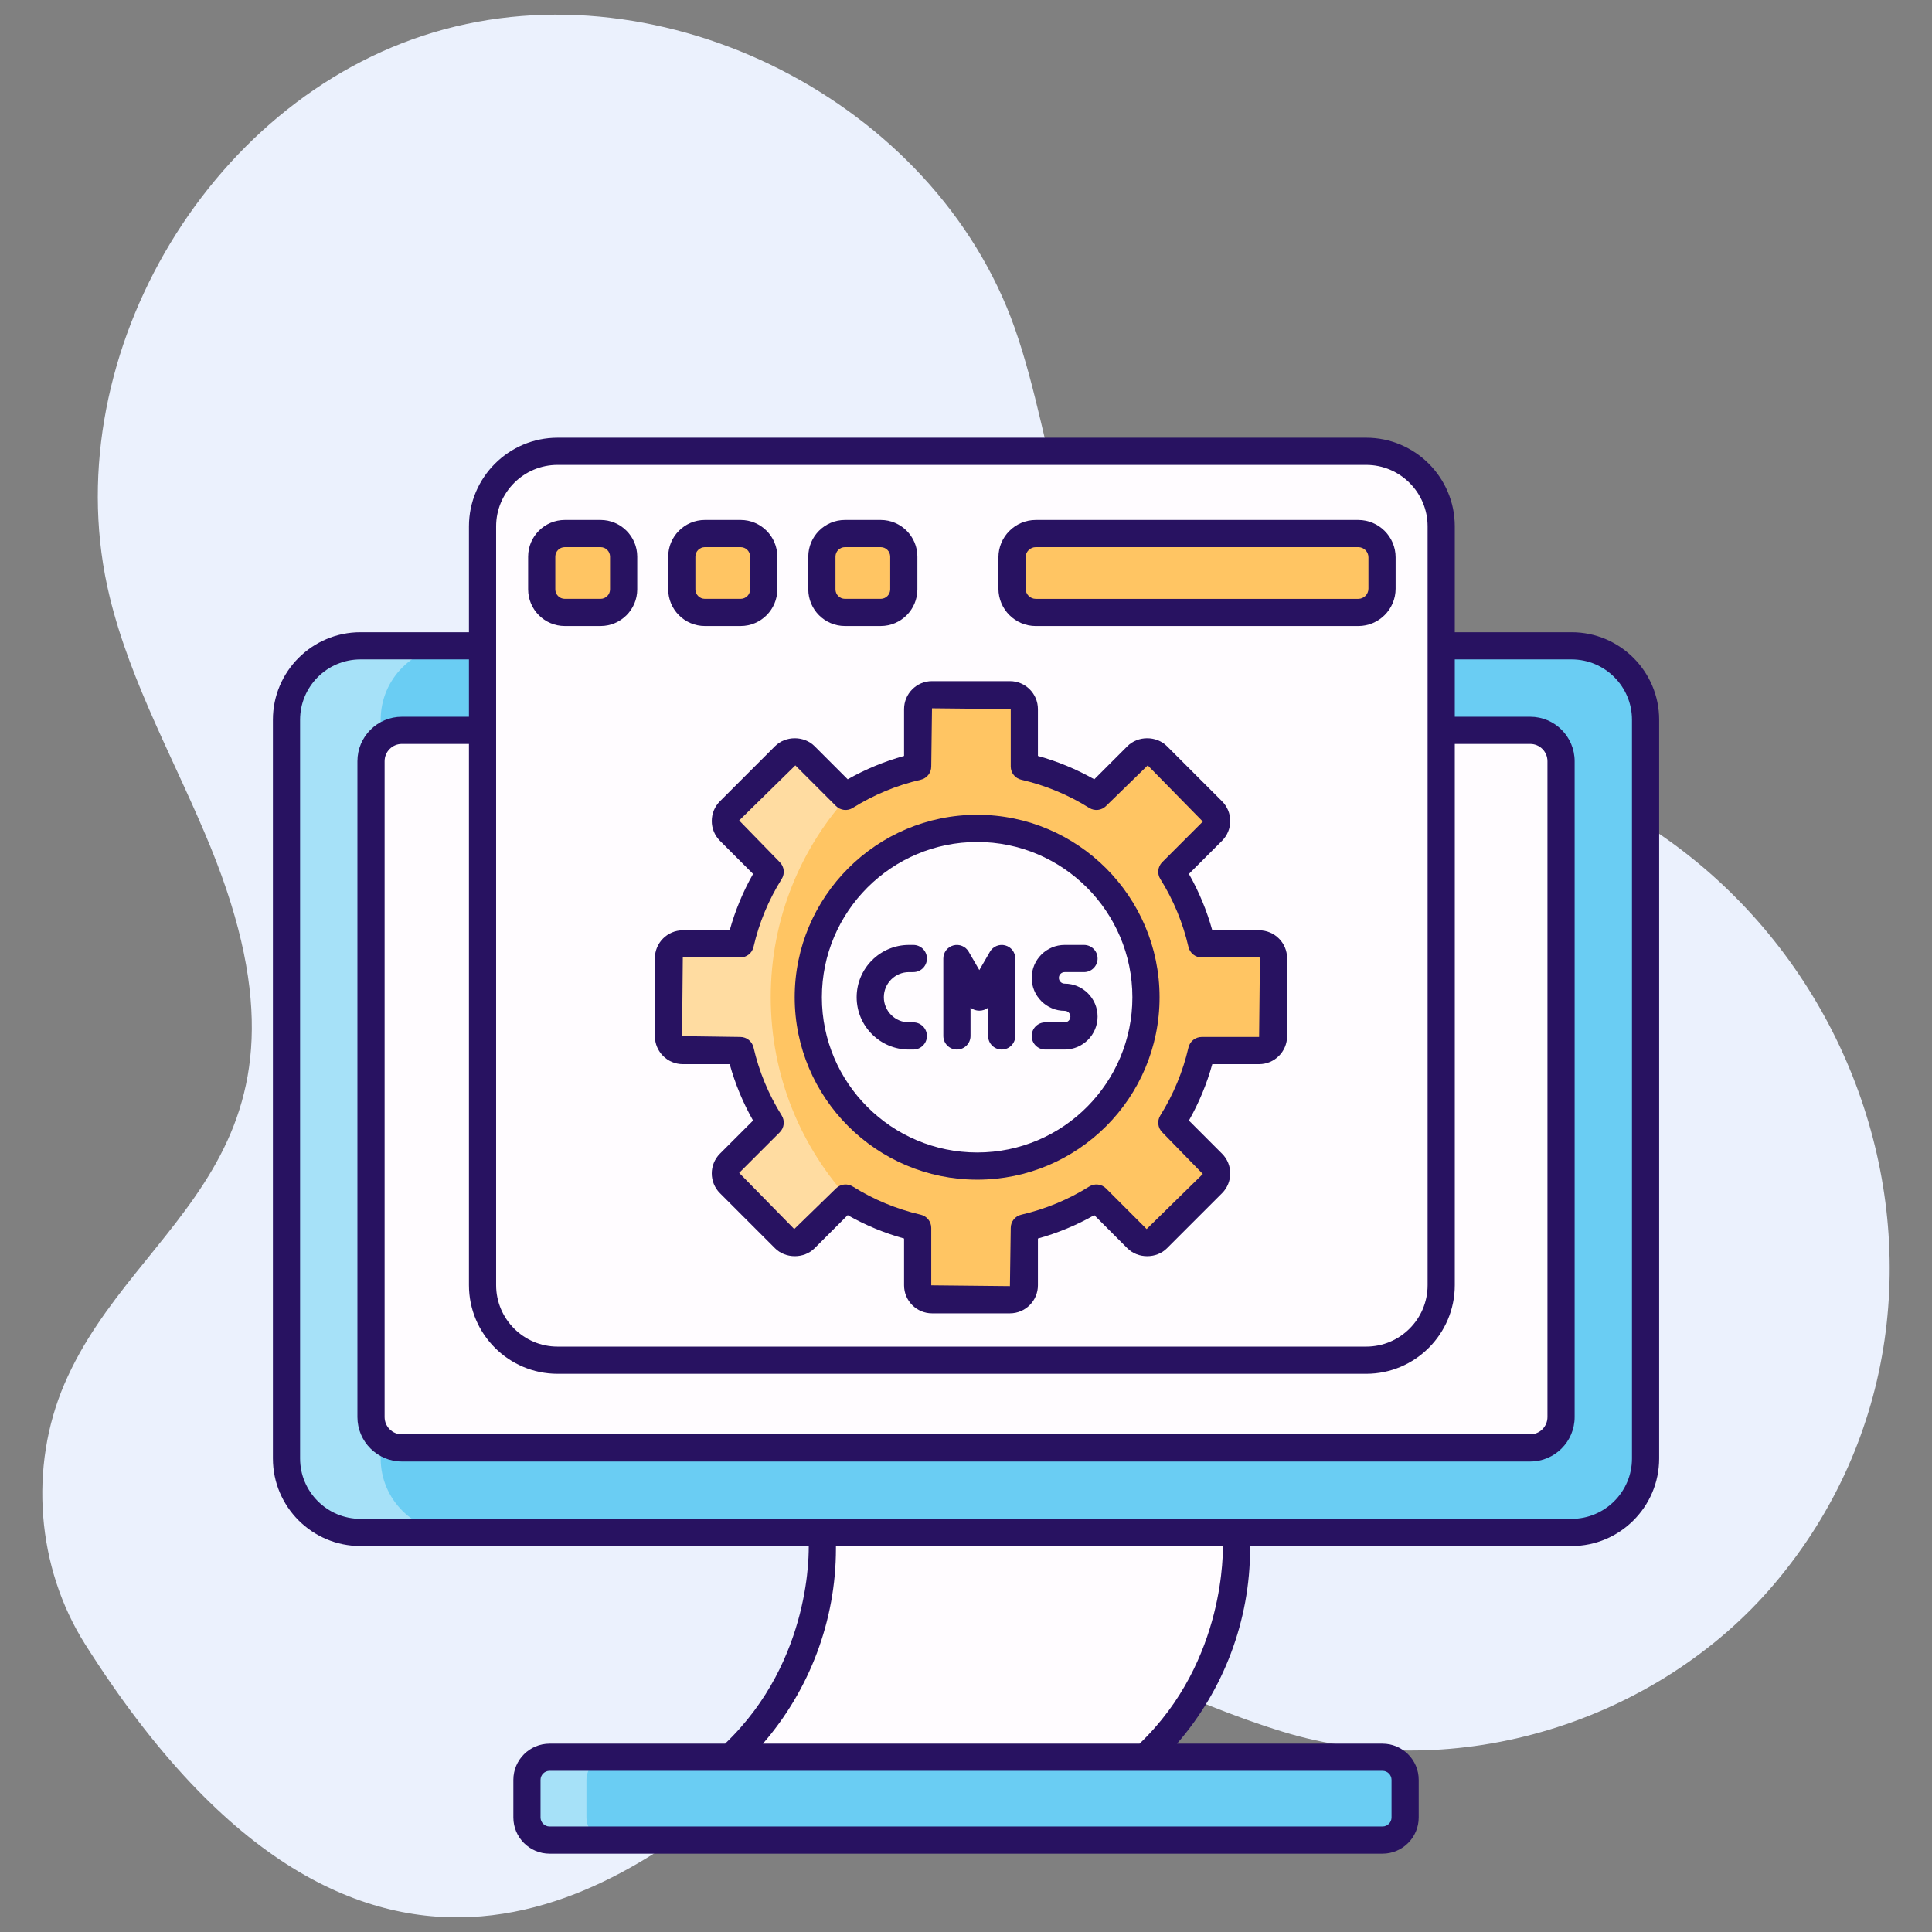 <svg enable-background="new 0 0 512 512" viewBox="0 0 512 512" xmlns="http://www.w3.org/2000/svg"><rect x="0" y="0" width="512" height="512" fill="#808080" stroke="none"/><g id="_x32_5_cms"><g><path d="m199.225 471.603c69.118-59.141 87.043-29.137 140.695-12.687 45.915 14.078 99.263-2.512 130.296-39.164 65.477-77.333 20.888-202.489-87.124-221.6-26.167-4.63-55.392-2.936-76.26-19.388-26.527-20.913-26.703-60.11-37.969-91.955-21.168-59.83-92.986-96.378-153.813-78.276s-100.975 87.97-85.986 149.638c5.641 23.207 17.746 44.238 26.756 66.356 33.687 82.691-19.596 97.753-38.72 142.168-9.488 22.037-7.395 48.693 5.417 68.979 74.886 118.573 146.337 61.916 176.708 35.929z" fill="#ebf1fd"/><path d="m436.093 190.747v195.763c0 10.824-8.775 19.599-19.599 19.599h-320.971c-10.824 0-19.599-8.775-19.599-19.599v-195.763c0-10.824 8.775-19.599 19.599-19.599h320.971c10.824.001 19.599 8.775 19.599 19.599z" fill="#6acdf3"/><path d="m120.477 406.11h-24.96c-10.805 0-19.593-8.788-19.593-19.593v-195.788c0-10.805 8.788-19.593 19.593-19.593h24.96c-10.805 0-19.593 8.788-19.593 19.593v195.788c0 10.805 8.788 19.593 19.593 19.593z" fill="#fff" opacity=".4"/><path d="m98.324 375.537v-173.814c0-4.515 3.66-8.175 8.175-8.175h299.021c4.515 0 8.175 3.66 8.175 8.175v173.814c0 4.515-3.66 8.175-8.175 8.175h-299.022c-4.515-.001-8.174-3.661-8.174-8.175z" fill="#fffcff"/><path d="m327.684 406.109v4.284c0 21.014-8.8 41.068-24.265 55.296h-109.753c15.465-14.228 24.265-34.282 24.265-55.296v-4.284z" fill="#fffcff"/><path d="m372.369 471.681v9.967c0 3.309-2.683 5.992-5.992 5.992h-220.737c-3.309 0-5.992-2.683-5.992-5.992v-9.967c0-3.309 2.683-5.992 5.992-5.992h220.738c3.309 0 5.991 2.683 5.991 5.992z" fill="#6acdf3"/><path d="m161.428 487.652h-15.775c-3.313 0-6.015-2.701-6.015-6.015v-9.94c0-3.314 2.701-6.015 6.015-6.015h15.775c-3.313 0-6.015 2.701-6.015 6.015v9.94c0 3.314 2.702 6.015 6.015 6.015z" fill="#fff" opacity=".4"/><path d="m381.935 139.489v201.095c0 10.982-8.903 19.885-19.885 19.885h-214.286c-10.982 0-19.885-8.903-19.885-19.885v-201.095c0-10.982 8.903-19.885 19.885-19.885h214.286c10.982 0 19.885 8.903 19.885 19.885z" fill="#fffcff"/><path d="m165.272 147.514v8.666c0 3.38-2.74 6.119-6.119 6.119h-9.472c-3.38 0-6.119-2.74-6.119-6.119v-8.666c0-3.38 2.74-6.119 6.119-6.119h9.472c3.38-.001 6.119 2.739 6.119 6.119z" fill="#ffc563"/><path d="m202.395 147.514v8.666c0 3.38-2.74 6.119-6.119 6.119h-9.472c-3.38 0-6.119-2.74-6.119-6.119v-8.666c0-3.38 2.74-6.119 6.119-6.119h9.472c3.379-.001 6.119 2.739 6.119 6.119z" fill="#ffc563"/><path d="m239.517 147.514v8.666c0 3.38-2.74 6.119-6.119 6.119h-9.472c-3.38 0-6.119-2.74-6.119-6.119v-8.666c0-3.38 2.74-6.119 6.119-6.119h9.472c3.379-.001 6.119 2.739 6.119 6.119z" fill="#ffc563"/><path d="m366.252 147.697v8.306c0 3.481-2.822 6.303-6.303 6.303h-85.451c-3.481 0-6.303-2.822-6.303-6.303v-8.306c0-3.481 2.822-6.303 6.303-6.303h85.451c3.481 0 6.303 2.822 6.303 6.303z" fill="#ffc563"/><path d="m337.495 253.95v20.631c0 2.125-1.695 3.821-3.821 3.821h-15.211c-1.576 6.877-4.274 13.3-7.904 19.127l10.745 10.745c1.48 1.48 1.48 3.916 0 5.397l-14.59 14.59c-1.48 1.48-3.892 1.48-5.397 0l-10.745-10.769c-5.802 3.653-12.25 6.352-19.127 7.928v15.211c0 2.101-1.695 3.82-3.797 3.82h-20.655c-1.051 0-2.03-.43-2.722-1.146-.669-.692-1.074-1.624-1.074-2.674v-15.211c-6.352-1.457-12.321-3.868-17.766-7.116-.454-.263-.907-.525-1.361-.812l-10.745 10.769c-1.48 1.48-3.916 1.48-5.397 0l-14.59-14.59c-1.48-1.48-1.48-3.916 0-5.397l10.769-10.745c-3.653-5.826-6.352-12.25-7.928-19.127h-15.235c-2.077 0-3.797-1.695-3.797-3.821v-20.631c0-2.101 1.719-3.797 3.797-3.797h15.235c1.576-6.877 4.274-13.3 7.928-19.127l-10.769-10.745c-1.48-1.504-1.48-3.916 0-5.396l14.59-14.59c1.48-1.48 3.916-1.48 5.397 0l10.745 10.745c.454-.287.907-.549 1.385-.812 5.444-3.224 11.39-5.635 17.742-7.092v-15.211c0-1.051.43-2.006 1.098-2.698.693-.692 1.648-1.122 2.698-1.122h20.655c2.101 0 3.797 1.695 3.797 3.821v15.211c6.877 1.576 13.324 4.274 19.127 7.904l10.745-10.745c1.504-1.48 3.916-1.48 5.397 0l14.59 14.59c1.48 1.48 1.48 3.892 0 5.396l-10.745 10.745c3.63 5.826 6.328 12.25 7.904 19.127h15.211c2.125 0 3.821 1.695 3.821 3.796z" fill="#ffc563"/><path d="m225.454 210.229c-13.181 14.184-21.204 33.191-21.204 54.037 0 20.87 8.023 39.853 21.18 54.037-.454-.263-.907-.525-1.361-.812l-10.745 10.769c-1.48 1.48-3.916 1.48-5.397 0l-14.59-14.59c-1.48-1.48-1.48-3.916 0-5.397l10.769-10.745c-3.653-5.826-6.352-12.25-7.928-19.127h-15.235c-2.077 0-3.797-1.695-3.797-3.821v-20.63c0-2.101 1.719-3.797 3.797-3.797h15.235c1.576-6.877 4.274-13.3 7.928-19.127l-10.769-10.745c-1.48-1.504-1.48-3.916 0-5.396l14.59-14.59c1.48-1.48 3.916-1.48 5.397 0l10.745 10.745c.454-.286.908-.549 1.385-.811z" fill="#fff" opacity=".4"/><path d="m303.695 264.297c0 7.587-1.891 14.722-5.223 20.977-4.127 7.759-10.488 14.163-18.204 18.355-6.319 3.439-13.583 5.395-21.299 5.395-24.738 0-44.769-20.031-44.769-44.726 0-24.738 20.031-44.769 44.769-44.769 24.695-.001 44.726 20.03 44.726 44.768z" fill="#fffcff"/><g fill="#281261"><path d="m439.695 190.747c0-12.792-10.408-23.2-23.2-23.2h-30.959v-28.059c0-12.951-10.534-23.487-23.485-23.487h-214.286c-12.951 0-23.488 10.536-23.488 23.487v28.059h-28.754c-12.792 0-23.2 10.408-23.2 23.2v195.763c0 12.794 10.408 23.202 23.2 23.202h118.806c-.075.362 1.18 30.067-22.17 52.376h-46.519c-5.29 0-9.595 4.303-9.595 9.593v9.968c0 5.29 4.305 9.593 9.595 9.593h220.737c5.29 0 9.595-4.303 9.595-9.593v-9.968c0-5.29-4.305-9.593-9.595-9.593h-54.459c12.389-14.249 19.367-32.653 19.367-51.693v-.682h85.209c12.792 0 23.2-10.408 23.2-23.202v-195.764zm-308.215-51.259c0-8.978 7.305-16.283 16.285-16.283h214.286c8.976 0 16.281 7.305 16.281 16.283v201.095c0 8.978-7.305 16.283-16.281 16.283h-214.286c-8.98 0-16.285-7.305-16.285-16.283zm16.285 224.582h214.286c12.951 0 23.485-10.536 23.485-23.487v-143.434h19.985c2.522 0 4.572 2.052 4.572 4.574v173.813c0 2.522-2.051 4.574-4.572 4.574h-299.024c-2.522 0-4.572-2.052-4.572-4.574v-173.813c0-2.522 2.051-4.574 4.572-4.574h17.78v143.434c0 12.951 10.537 23.487 23.488 23.487zm221.004 107.611v9.968c0 1.317-1.073 2.39-2.392 2.39h-220.737c-1.319 0-2.392-1.073-2.392-2.39v-9.968c0-1.317 1.073-2.39 2.392-2.39h220.737c1.319 0 2.392 1.072 2.392 2.39zm-66.775-9.594h-99.813c12.384-14.248 19.352-32.656 19.352-51.693v-.682h102.55c-.076.363 1.058 30.227-22.089 52.375zm130.498-75.577c0 8.821-7.175 15.998-15.997 15.998-37.437 0-282.132 0-320.972 0-8.821 0-15.997-7.177-15.997-15.998v-195.763c0-8.821 7.175-15.997 15.997-15.997h28.754v15.195h-17.78c-6.493 0-11.776 5.283-11.776 11.778v173.813c0 6.495 5.283 11.778 11.776 11.778h299.024c6.493 0 11.776-5.283 11.776-11.778v-173.813c0-6.495-5.283-11.778-11.776-11.778h-19.985v-15.195h30.959c8.821 0 15.997 7.175 15.997 15.997z"/><path d="m149.682 165.901h9.472c5.36 0 9.722-4.361 9.722-9.722v-8.667c0-5.36-4.361-9.72-9.722-9.72h-9.472c-5.36 0-9.722 4.36-9.722 9.72v8.667c0 5.361 4.361 9.722 9.722 9.722zm-2.519-18.388c0-1.388 1.129-2.517 2.518-2.517h9.472c1.389 0 2.518 1.129 2.518 2.517v8.667c0 1.389-1.129 2.518-2.518 2.518h-9.472c-1.389 0-2.518-1.129-2.518-2.518z"/><path d="m186.803 165.901h9.472c5.36 0 9.722-4.361 9.722-9.722v-8.667c0-5.36-4.361-9.72-9.722-9.72h-9.472c-5.36 0-9.722 4.36-9.722 9.72v8.667c0 5.361 4.362 9.722 9.722 9.722zm-2.518-18.388c0-1.388 1.129-2.517 2.518-2.517h9.472c1.389 0 2.518 1.129 2.518 2.517v8.667c0 1.389-1.129 2.518-2.518 2.518h-9.472c-1.389 0-2.518-1.129-2.518-2.518z"/><path d="m223.924 165.901h9.472c5.36 0 9.722-4.361 9.722-9.722v-8.667c0-5.36-4.361-9.72-9.722-9.72h-9.472c-5.36 0-9.718 4.36-9.718 9.72v8.667c0 5.361 4.358 9.722 9.718 9.722zm-2.514-18.388c0-1.388 1.129-2.517 2.515-2.517h9.472c1.389 0 2.518 1.129 2.518 2.517v8.667c0 1.389-1.129 2.518-2.518 2.518h-9.472c-1.386 0-2.515-1.129-2.515-2.518z"/><path d="m274.499 165.907h85.449c5.462 0 9.905-4.442 9.905-9.905v-8.306c0-5.461-4.442-9.903-9.905-9.903h-85.449c-5.462 0-9.905 4.442-9.905 9.903v8.306c.001 5.462 4.443 9.905 9.905 9.905zm-2.701-18.211c0-1.488 1.213-2.7 2.701-2.7h85.449c1.488 0 2.701 1.212 2.701 2.7v8.306c0 1.49-1.213 2.701-2.701 2.701h-85.449c-1.488 0-2.701-1.212-2.701-2.701z"/><path d="m180.95 282.01h12.427c1.449 5.227 3.521 10.232 6.194 14.943l-8.779 8.779c-2.884 2.888-2.897 7.579 0 10.476l14.597 14.598c2.793 2.789 7.671 2.802 10.478.002l8.783-8.781c4.706 2.671 9.711 4.745 14.938 6.192v12.409c0 4.091 3.32 7.418 7.4 7.418h20.65c4.091 0 7.421-3.327 7.421-7.418v-12.408c5.223-1.447 10.232-3.521 14.941-6.192l8.779 8.783c2.803 2.798 7.689 2.786 10.474-.002l14.6-14.598c2.893-2.897 2.897-7.579 0-10.476l-8.779-8.781c2.673-4.713 4.748-9.718 6.194-14.943h12.405c4.091 0 7.421-3.327 7.421-7.418v-20.653c0-4.08-3.331-7.4-7.421-7.4h-12.405c-1.446-5.223-3.521-10.23-6.194-14.941l8.779-8.779c1.396-1.398 2.17-3.259 2.17-5.239s-.774-3.841-2.17-5.237l-14.597-14.598c-2.796-2.793-7.678-2.805-10.478-.002l-8.778 8.78c-4.713-2.673-9.718-4.747-14.941-6.192v-12.409c0-4.091-3.331-7.42-7.421-7.42h-20.65c-4.08 0-7.4 3.329-7.4 7.42v12.409c-5.223 1.446-10.228 3.519-14.938 6.192l-8.783-8.783c-2.807-2.798-7.689-2.786-10.474.002l-14.6 14.598c-1.396 1.398-2.167 3.259-2.167 5.239s.77 3.841 2.167 5.237l8.779 8.781c-2.673 4.71-4.745 9.716-6.194 14.941h-12.428c-4.08 0-7.4 3.32-7.4 7.4v20.652c0 4.092 3.32 7.419 7.4 7.419zm0-28.267h15.23c1.678 0 3.134-1.157 3.51-2.793 1.474-6.394 3.985-12.451 7.464-18.005.89-1.423.679-3.271-.506-4.458l-10.763-11.051 14.889-14.6 10.763 10.763c1.192 1.189 3.042 1.398 4.456.506 5.557-3.477 11.614-5.988 18.005-7.462 1.636-.378 2.793-1.832 2.793-3.51l.197-15.427 20.868.216v15.21c0 1.678 1.157 3.132 2.793 3.51 6.391 1.474 12.448 3.983 18.008 7.462 1.421.892 3.275.682 4.456-.506l11.048-10.763 14.6 14.889-10.759 10.763c-1.185 1.187-1.396 3.035-.506 4.456 3.475 5.557 5.986 11.616 7.46 18.007.376 1.636 1.833 2.793 3.51 2.793h15.209c.134 0 .218.102.218.197l-.218 20.866h-15.209c-1.678 0-3.134 1.157-3.51 2.793-1.474 6.393-3.985 12.451-7.46 18.008-.89 1.421-.679 3.269.506 4.456l10.759 11.051-14.889 14.6-10.759-10.763c-1.182-1.184-3.035-1.393-4.456-.507-5.557 3.475-11.614 5.986-18.008 7.464-1.636.376-2.793 1.831-2.793 3.508l-.218 15.425-20.847-.215v-15.21c0-1.678-1.157-3.132-2.793-3.508-6.394-1.477-12.451-3.989-18.005-7.464-1.395-.877-3.249-.698-4.456.507l-11.051 10.763-14.6-14.889 10.763-10.763c1.185-1.187 1.396-3.035.506-4.458-3.479-5.554-5.99-11.612-7.464-18.007-.376-1.636-1.833-2.793-3.51-2.793l-15.427-.215z"/><path d="m258.97 312.623c26.726 0 48.327-21.704 48.327-48.326 0-26.67-21.68-48.368-48.327-48.368-26.668 0-48.366 21.698-48.366 48.368 0 26.647 21.699 48.326 48.366 48.326zm0-89.49c22.676 0 41.124 18.466 41.124 41.164 0 22.518-18.244 41.122-41.124 41.122-22.697 0-41.163-18.448-41.163-41.122.001-22.699 18.467-41.164 41.163-41.164z"/><path d="m240.885 278.137h1.161c1.991 0 3.602-1.613 3.602-3.602s-1.611-3.602-3.602-3.602h-1.161c-3.672 0-6.658-2.986-6.658-6.658s2.986-6.658 6.658-6.658h1.161c1.991 0 3.602-1.613 3.602-3.602s-1.611-3.602-3.602-3.602h-1.161c-7.643 0-13.862 6.219-13.862 13.862s6.219 13.862 13.862 13.862z"/><path d="m253.596 278.136c1.991 0 3.602-1.613 3.602-3.602v-7.513c1.28 1.09 3.384 1.09 4.664 0v7.513c0 1.989 1.611 3.602 3.602 3.602s3.602-1.613 3.602-3.602v-20.518c0-1.63-1.094-3.057-2.67-3.479-1.569-.417-3.232.267-4.048 1.676l-2.817 4.87-2.821-4.871c-.813-1.409-2.459-2.093-4.052-1.674-1.572.424-2.666 1.85-2.666 3.48l.004 20.516c-.002 1.989 1.609 3.602 3.6 3.602z"/><path d="m282.142 270.934h-5.132c-1.991 0-3.602 1.613-3.602 3.602s1.611 3.602 3.602 3.602h5.132c4.815 0 8.73-3.917 8.73-8.732s-3.915-8.732-8.73-8.732c-.844 0-1.53-.686-1.53-1.528s.686-1.528 1.53-1.528h5.128c1.991 0 3.602-1.613 3.602-3.602s-1.611-3.602-3.602-3.602h-5.128c-4.815 0-8.733 3.916-8.733 8.732s3.918 8.732 8.733 8.732c.841 0 1.526.686 1.526 1.528.001.842-.685 1.528-1.526 1.528z"/></g></g></g><g id="Layer_1"/></svg>